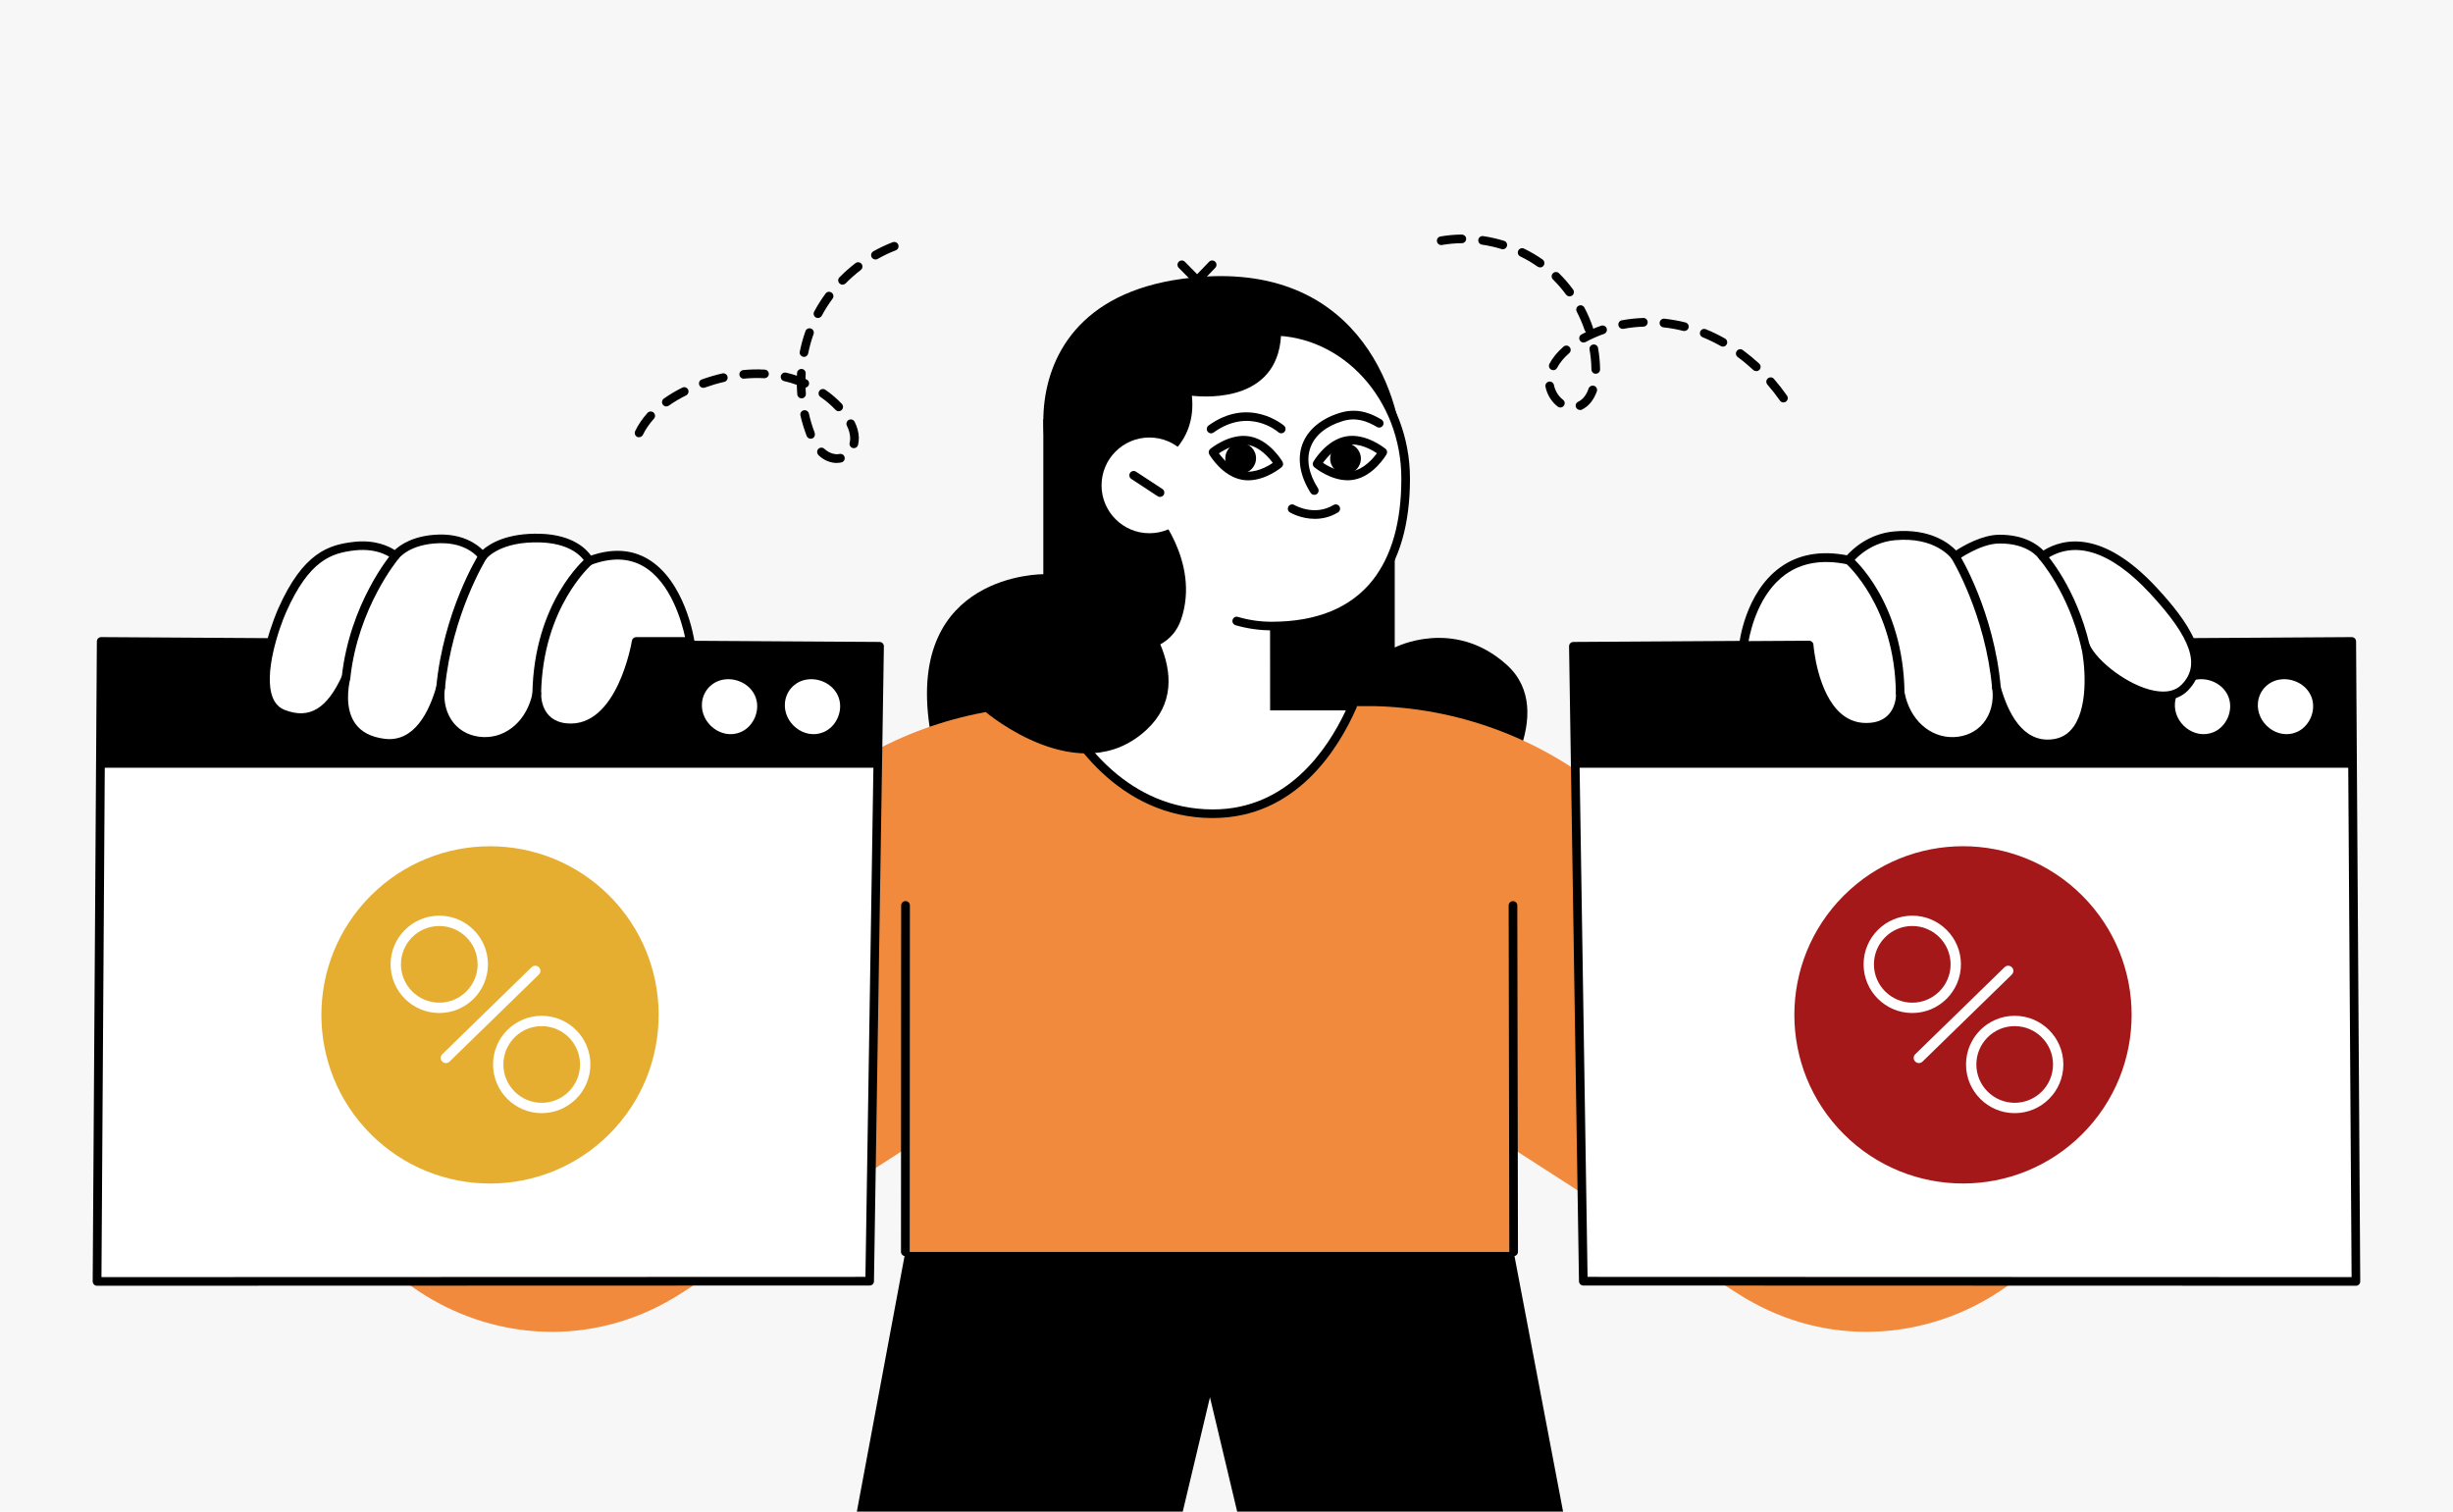 <?xml version="1.0" encoding="UTF-8"?>
<svg id="Camada_1" xmlns="http://www.w3.org/2000/svg" viewBox="0 0 405.69 250">
  <defs>
    <style>
      .cls-1 {
        fill: #f18a3d;
      }

      .cls-2 {
        fill: #fff;
      }

      .cls-3 {
        fill: #a41819;
      }

      .cls-4 {
        fill: #e5ae30;
      }

      .cls-5 {
        fill: #f7f7f7;
      }
    </style>
  </defs>
  <rect class="cls-5" x="-113.44" y="-16.5" width="1348.28" height="281.58"/>
  <g>
    <path d="M230.67,83.32v23.77s9.74-5.06,18.52,2.86-2.1,22.24-2.39,22.24-44.17-7.59-44.17-7.59l5.79-33.83,22.24-7.45Z"/>
    <path d="M172.55,69.34v25.63s-22.62-.22-18.81,25.23c3.81,25.45,43.33.73,43.33.73l-15.94-53.26-8.58,1.67Z"/>
    <path class="cls-1" d="M348.38,178.66l-2.71-57.13-46.89,3.36-.79,32.15-33.1-26.54c-10.73-8.6-23.99-13.42-37.74-13.72h-54.32c-13.75.3-27.01,5.12-37.74,13.72l-33.1,26.54-.79-32.15-46.89-3.36-2.71,57.13c-1.53,32.21,33.99,52.69,61.1,35.21l37.05-23.88-.03,17.04h100.54l-.03-17.04,37.05,23.88c27.11,17.47,62.63-3,61.1-35.21Z"/>
    <polygon points="258.51 250 250.34 207.04 149.73 207.04 141.71 250 195.61 250 200.11 231.09 204.61 250 258.51 250"/>
    <g>
      <g>
        <polygon class="cls-2" points="145.47 106.88 16.75 106.09 16.05 211.94 143.83 211.89 145.47 106.88"/>
        <path d="M16.05,212.65c-.19,0-.37-.08-.51-.21-.13-.14-.21-.32-.21-.51l.69-105.85c0-.39.32-.71.72-.71,0,0,128.73.8,128.73.8.19,0,.37.08.51.22.13.14.21.32.2.51l-1.64,105.01c0,.39-.32.7-.72.7l-127.78.04ZM17.46,106.81l-.68,104.41,126.35-.04,1.62-103.58-127.29-.79Z"/>
      </g>
      <g>
        <polygon points="16.61 126.97 145.18 126.97 145.47 106.88 16.75 106.09 16.61 126.97"/>
        <path class="cls-2" d="M133.8,112.35c-2.11.14-3.78,1.75-3.98,3.87-.32,3.35,3.2,6.2,6.38,4.87,2.11-.88,3.26-3.49,2.53-5.65-.69-2.05-2.83-3.24-4.93-3.1Z"/>
        <path class="cls-2" d="M120.08,112.35c-2.11.14-3.78,1.75-3.98,3.87-.32,3.35,3.2,6.2,6.38,4.87,2.11-.88,3.26-3.49,2.53-5.65-.69-2.05-2.83-3.24-4.93-3.1Z"/>
      </g>
    </g>
    <path class="cls-2" d="M97.45,92.76s-1.59-3.55-8.02-3.76c-7.21-.24-9.61,3.01-9.61,3.01,0,0-2.08-3.02-7.21-2.88-5.3.15-7.23,2.79-7.23,2.79,0,0-2.35-2.11-6.83-1.58-4.24.5-8.03,1.92-11.89,10.64-1.5,3.39-5.5,14.96.2,17.14,5.42,2.08,8.39-1.72,10.37-6.08-.83,3.53-.98,9.97,6.29,10.85,5.53.67,8.15-5,9.35-9.18-.67,4.65,2.23,8.71,7,8.9,4.25.17,7.95-3,8.91-7.89,0,0-.23,5.11,4.84,5.61,9.19.92,11.6-14.26,11.6-14.26h8.95s-2.82-18.61-16.71-13.32Z"/>
    <path d="M64.42,123.67c-.32,0-.65-.02-.99-.06-2.67-.33-4.65-1.39-5.88-3.16-1.05-1.5-1.39-3.29-1.42-4.89-1.75,2.54-4.74,5.06-9.52,3.23-1.3-.5-2.24-1.44-2.81-2.8-2.19-5.26,2.02-14.89,2.2-15.3,4.14-9.35,8.43-10.59,12.46-11.06,3.52-.42,5.82.7,6.82,1.34.91-.85,3.14-2.44,7.3-2.56,3.98-.11,6.28,1.58,7.25,2.54,1.14-1.01,4.01-2.85,9.61-2.67,5.27.18,7.52,2.5,8.3,3.61,3.53-1.21,6.68-1.03,9.37.54,6.16,3.6,7.67,13.14,7.73,13.55.03.21-.03.42-.16.57-.14.16-.33.25-.54.25h-8.35c-.55,2.83-3.3,14.3-11.38,14.3-.29,0-.58-.01-.89-.04-2.77-.28-4.23-1.84-4.93-3.46-1.66,3.63-4.98,5.9-8.77,5.74-2.37-.1-4.45-1.09-5.88-2.81-.77-.92-1.31-2.03-1.62-3.23-1.88,4.19-4.57,6.37-7.92,6.37ZM57.23,111.33c.08,0,.16.01.23.04.35.12.55.48.47.84-.33,1.41-.92,4.96.8,7.42.99,1.42,2.63,2.28,4.88,2.56,4.86.61,7.35-4.39,8.57-8.67.1-.36.47-.58.84-.5.37.08.61.43.56.8-.31,2.17.23,4.28,1.48,5.79,1.16,1.4,2.88,2.21,4.84,2.29,3.93.17,7.3-2.84,8.18-7.31.07-.37.41-.62.79-.57.37.04.65.37.63.74,0,.18-.12,4.44,4.19,4.87,8.41.84,10.8-13.51,10.82-13.66.06-.35.36-.6.71-.6h8.08c-.5-2.34-2.3-9.03-6.88-11.7-2.44-1.42-5.37-1.5-8.7-.24-.35.13-.75-.03-.91-.37-.07-.14-1.56-3.15-7.39-3.35-6.75-.23-8.99,2.69-9.01,2.72-.14.19-.37.29-.59.29-.23,0-.45-.12-.58-.31-.08-.11-1.96-2.72-6.6-2.57-4.83.13-6.6,2.41-6.68,2.5-.12.16-.3.26-.5.28-.2.02-.4-.04-.55-.18-.09-.07-2.2-1.88-6.27-1.41-3.78.44-7.48,1.56-11.32,10.22-1.16,2.62-3.81,10.27-2.19,14.17.41,1,1.07,1.65,2,2.01,4.05,1.55,6.96-.21,9.46-5.7.12-.26.38-.42.65-.42Z"/>
    <path d="M57.23,112.76c-.47-.05-.75-.4-.71-.79,1.32-12.13,8.04-20.17,8.32-20.51.26-.3.71-.34,1.01-.08.3.26.34.71.08,1.01-.07.08-6.72,8.05-7.99,19.73-.04.37-.35.64-.71.64Z"/>
    <path d="M72.86,114.43c-.46-.04-.75-.39-.71-.78,1.2-12.51,6.83-21.64,7.07-22.02.21-.34.65-.44.99-.23.34.21.44.65.23.99-.06.09-5.69,9.24-6.85,21.4-.04.37-.35.65-.71.65Z"/>
    <path d="M88.77,115.45c-.41,0-.72-.33-.72-.73.27-15.08,8.58-22.2,8.94-22.5.3-.25.75-.21,1.01.09.25.3.21.75-.09,1.01-.08.07-8.16,7.04-8.42,21.43,0,.39-.33.7-.72.7Z"/>
    <g>
      <polygon class="cls-2" points="260.22 106.88 388.94 106.09 389.64 211.94 261.86 211.89 260.22 106.88"/>
      <g>
        <polygon points="260.53 126.97 389.08 126.97 388.94 106.09 260.22 106.88 260.53 126.97"/>
        <path class="cls-2" d="M377.41,112.35c-2.11.14-3.78,1.75-3.98,3.87-.32,3.35,3.2,6.2,6.38,4.87,2.11-.88,3.26-3.49,2.53-5.65-.69-2.05-2.83-3.24-4.93-3.1Z"/>
        <path class="cls-2" d="M363.69,112.35c-2.11.14-3.78,1.75-3.98,3.87-.32,3.35,3.2,6.2,6.38,4.87,2.11-.88,3.26-3.49,2.53-5.65-.69-2.05-2.83-3.24-4.93-3.1Z"/>
      </g>
      <path d="M389.64,212.65s-127.78-.04-127.78-.04c-.39,0-.71-.31-.72-.7l-1.64-105.01c0-.19.07-.38.2-.51.13-.14.32-.21.51-.22l128.73-.8c.4,0,.72.32.72.71l.69,105.85c0,.19-.07.37-.21.51-.13.14-.32.21-.51.21ZM262.57,211.18l126.35.04-.69-104.41-127.29.79,1.62,103.58Z"/>
    </g>
    <path class="cls-2" d="M305.74,92.64s2.69-3.58,7.6-4.02c7.19-.66,10.03,3.38,10.03,3.38,0,0,3.9-2.8,7.23-2.83,5.3-.05,7.21,2.84,7.21,2.84,4.63-3.25,10.94-2.32,18.38,5.72,5.25,5.68,9.41,11.7,5.11,16.02-4.2,4.22-14.44-2.52-16.39-6.89.81,3.54,1.84,15.29-5.43,16.13-5.54.64-8.12-5.06-9.29-9.24.64,4.66-2.29,8.69-7.06,8.85-4.25.15-7.93-3.06-8.86-7.95,0,0,.2,5.11-4.87,5.58-9.2.85-10.21-13.57-10.21-13.57l-10.85.07s1.86-17.4,17.4-14.1Z"/>
    <path d="M338.61,123.76c-3.37,0-6.06-2.19-7.93-6.42-.31,1.2-.87,2.3-1.64,3.21-1.44,1.7-3.53,2.69-5.9,2.77-3.8.11-7.1-2.16-8.73-5.8-.71,1.62-2.19,3.17-4.96,3.43-2.24.21-4.21-.4-5.87-1.81-3.78-3.21-4.81-9.65-5.05-11.75l-10.19.06c-.21,0-.4-.09-.54-.24-.14-.15-.2-.35-.18-.56.04-.35.98-8.6,6.78-12.8,2.99-2.17,6.71-2.84,11.06-2.01.86-.96,3.53-3.56,7.81-3.95,5.98-.54,9.13,2,10.23,3.15,1.23-.79,4.3-2.57,7.09-2.6,4.23-.04,6.47,1.69,7.36,2.61,3.35-2.06,9.83-3.48,18.77,6.18,4.94,5.34,9.98,12.1,5.09,17.01-1.34,1.35-3.33,1.83-5.73,1.38-3.66-.67-7.63-3.28-10-5.88.32,3.39.19,8.2-1.95,11.23-1.12,1.58-2.65,2.49-4.56,2.71-.32.04-.63.05-.94.05ZM330.18,113.04c.31,0,.6.21.69.52,1.2,4.29,3.65,9.28,8.52,8.72,1.51-.17,2.67-.86,3.56-2.11,2.63-3.73,1.77-10.92,1.26-13.14-.08-.36.12-.72.47-.84.35-.12.73.05.88.39,1.24,2.78,6.46,6.87,10.77,7.66,1.95.36,3.45.03,4.46-.99,3.19-3.2,1.65-7.69-5.13-15.03-6.55-7.09-12.58-9.03-17.44-5.62-.16.11-.36.15-.54.12-.19-.04-.36-.15-.46-.31-.07-.1-1.8-2.59-6.61-2.52-3.07.03-6.78,2.67-6.81,2.7-.16.11-.35.16-.54.12-.19-.03-.36-.14-.47-.29-.11-.15-2.74-3.69-9.38-3.08-4.54.41-7.07,3.71-7.09,3.74-.17.22-.45.33-.72.27-4.12-.87-7.6-.31-10.34,1.68-4.29,3.11-5.69,8.89-6.07,11l10.01-.06c.38,0,.69.29.72.67,0,.08.61,8.03,4.62,11.43,1.35,1.15,2.98,1.65,4.81,1.47,4.35-.4,4.23-4.66,4.23-4.84-.01-.37.26-.7.63-.74.38-.04.71.21.78.58.85,4.47,4.19,7.49,8.13,7.37,1.96-.07,3.68-.87,4.85-2.26,1.26-1.5,1.82-3.61,1.52-5.78-.05-.37.19-.72.56-.8.05-.01.1-.02.15-.02Z"/>
    <path d="M344.9,107.58c-.33,0-.62-.22-.7-.55-2.11-9.07-6.88-14.49-6.93-14.54-.26-.29-.24-.75.06-1.01.29-.26.75-.24,1.01.06.21.23,5.06,5.73,7.26,15.17.09.38-.15.77-.54.86-.05.01-.11.02-.16.02Z"/>
    <path d="M330.18,114.47c-.37,0-.68-.28-.71-.65-1.09-12.19-6.65-21.35-6.71-21.44-.21-.34-.1-.78.23-.99.34-.21.78-.1.99.23.24.38,5.8,9.55,6.92,22.07.03.39-.26.74-.65.78-.02,0-.04,0-.06,0Z"/>
    <path d="M314.27,115.38c-.39,0-.71-.32-.72-.71-.16-14.39-8.2-21.42-8.28-21.49-.3-.26-.34-.71-.08-1.01.26-.3.71-.34,1.01-.08.35.3,8.61,7.48,8.78,22.56,0,.4-.31.72-.71.72h0Z"/>
    <path class="cls-2" d="M223.69,116.77h-48.71c1.99,4.01,9.97,17.81,25.63,17.81,13.52,0,20.4-11.68,23.08-17.81Z"/>
    <path d="M200.61,135.3c-16,0-24.15-13.93-26.27-18.21-.11-.22-.1-.48.03-.7.13-.21.36-.34.61-.34h48.71c.24,0,.47.12.6.32.13.2.15.46.06.68-2.98,6.81-10.03,18.24-23.74,18.24ZM176.16,117.49c2.67,4.93,10.39,16.38,24.45,16.38,12.25,0,18.9-9.83,21.97-16.38h-46.42Z"/>
    <path d="M232.01,75.37c-.41-10.4-7.66-33.17-36.46-29.26-17.19,2.33-22.39,13.02-22.95,21.88-.63,9.97,4.91,25.42,18.33,31.99l41.08-24.61Z"/>
    <polygon class="cls-2" points="210.05 102.57 210.06 118.49 190.94 118.5 190.92 88.74 210.05 102.57"/>
    <path class="cls-2" d="M188.09,79.17c0,13.46,9.95,24.37,22.21,24.36,16.49-.01,22.18-10.93,22.17-24.39,0-13.46-9.95-24.37-22.21-24.36-12.26,0-22.18,10.93-22.17,24.39Z"/>
    <path d="M217.36,81.84c-.24,0-.47-.12-.6-.33-1.76-2.77-2.25-5.62-1.37-8.02.88-2.39,3.07-4.24,6.18-5.2,3.27-1.02,5.71.41,6.89,1.09.34.2.46.64.26.98-.2.34-.64.46-.98.26-1.6-.93-3.4-1.69-5.74-.96-2.71.84-4.53,2.34-5.26,4.33-.73,2-.31,4.34,1.23,6.75.21.33.11.78-.22.99-.12.08-.25.11-.38.11Z"/>
    <path d="M200.3,71.67c-.22,0-.44-.1-.58-.3-.23-.32-.16-.77.16-1,6.78-4.89,12.43-.01,12.49.04.3.26.32.71.06,1.01-.26.3-.71.32-1.01.06-.2-.17-4.87-4.15-10.71.05-.13.09-.27.14-.42.14Z"/>
    <path d="M219.99,75.85c0,1.4,1.14,2.54,2.54,2.54,1.4,0,2.54-1.14,2.54-2.54,0-1.4-1.14-2.54-2.54-2.54-1.4,0-2.54,1.14-2.54,2.54Z"/>
    <path d="M202.64,75.79c0,1.4,1.14,2.54,2.55,2.54,1.4,0,2.54-1.14,2.54-2.54,0-1.4-1.14-2.54-2.54-2.54-1.4,0-2.54,1.14-2.54,2.54Z"/>
    <path d="M222.89,79.43c-2.89,0-5.4-2.06-5.52-2.15-.27-.22-.34-.61-.16-.91.09-.15,2.12-3.61,5.41-4.2,3.29-.58,6.4,1.96,6.53,2.06.27.22.34.61.16.91-.09.15-2.12,3.61-5.41,4.2-.34.06-.68.09-1.01.09ZM218.8,76.55c.91.61,2.9,1.73,4.85,1.38,1.94-.35,3.42-2.08,4.07-2.97-.92-.61-2.9-1.73-4.85-1.38-1.95.35-3.43,2.08-4.07,2.97Z"/>
    <path d="M206.42,79.44c-.33,0-.67-.03-1-.09-3.29-.58-5.33-4.04-5.42-4.19-.18-.3-.11-.69.16-.91.13-.11,3.24-2.66,6.53-2.07,3.29.58,5.33,4.04,5.42,4.19.18.3.11.69-.16.91-.12.1-2.63,2.16-5.53,2.16ZM201.59,74.98c.65.89,2.13,2.62,4.07,2.97,1.94.34,3.93-.77,4.84-1.39-.65-.89-2.13-2.62-4.07-2.97-1.95-.34-3.93.77-4.84,1.39Z"/>
    <path d="M210.29,104.25c-2.02,0-4.02-.29-5.95-.85-.38-.11-.6-.51-.49-.89.11-.38.51-.6.89-.48,1.8.53,3.67.8,5.55.8,7.5,0,13.13-2.32,16.73-6.88,3.15-4,4.75-9.65,4.74-16.8,0-13.04-9.64-23.65-21.48-23.65-.74,0-1.48.04-2.2.12-.39.04-.75-.24-.79-.63-.04-.39.24-.75.63-.79.77-.09,1.56-.13,2.35-.13,12.64,0,22.91,11.25,22.92,25.08,0,7.48-1.7,13.43-5.05,17.68-3.88,4.92-9.88,7.42-17.84,7.42h-.01Z"/>
    <path d="M217.45,85.81c-2.28,0-4-1-4.11-1.06-.34-.2-.45-.64-.25-.98.2-.34.64-.45.98-.25.14.08,3.32,1.9,6.48,0,.34-.2.78-.09.98.25.2.34.09.78-.25.98-1.33.8-2.65,1.06-3.83,1.06Z"/>
    <path d="M149.73,207.75c-.4,0-.72-.32-.72-.72l.03-57.28c0-.4.32-.72.72-.72s.72.32.72.72l-.03,57.28c0,.39-.32.72-.72.72Z"/>
    <path d="M250.34,207.75c-.39,0-.72-.32-.72-.71l-.11-57.28c0-.4.32-.72.71-.72.4,0,.72.32.72.71l.11,57.28c0,.4-.32.72-.71.72h0Z"/>
    <path d="M190.89,84.14l-10.9,2.53-16.96,31.1s15.57,13.23,26.64,2.88c4.5-4.21,4.19-9.4,2.23-14.08,1.54-.85,2.78-2.17,3.45-4.15,3.25-9.64-4.47-18.28-4.47-18.28Z"/>
    <path d="M186.67,53.54l-7.64,14.8,12.19,8.47s6.79-3.08,5.9-11.36c2.7.3,14.88,1.01,14.77-11.05-.12-13.55-25.23-.86-25.23-.86Z"/>
    <g>
      <path class="cls-2" d="M182.18,80.28c0,4.37,3.55,7.91,7.92,7.91,4.37,0,7.91-3.55,7.91-7.92,0-4.37-3.55-7.91-7.92-7.91-4.37,0-7.91,3.55-7.91,7.92Z"/>
      <path d="M191.85,82.19c-.13,0-.27-.04-.39-.12l-4.36-2.86c-.33-.22-.42-.66-.21-.99.22-.33.66-.42.99-.21l4.36,2.86c.33.22.42.66.21.99-.14.21-.37.32-.6.32Z"/>
    </g>
    <path d="M198.01,47.09c-.19,0-.37-.08-.51-.21l-2.55-2.58c-.28-.28-.28-.73,0-1.01.28-.28.73-.28,1.01,0l2.03,2.06,1.97-2.05c.27-.29.73-.29,1.01-.02.29.27.29.73.02,1.01l-2.48,2.58c-.13.14-.32.22-.51.22h0Z"/>
    <path d="M261.31,67.8c-.27,0-.53-.15-.65-.41-.17-.36-.01-.78.35-.95.95-.44,1.47-1.43,1.73-2.19.13-.37.54-.56.92-.43.37.13.57.54.43.92-.52,1.45-1.38,2.49-2.48,3.01-.1.05-.2.07-.3.07ZM258.07,67.4c-.15,0-.3-.05-.43-.14-1.02-.77-1.79-2-2.04-3.3-.08-.39.18-.76.56-.84.39-.08.76.18.84.56.19.96.75,1.87,1.49,2.43.32.24.38.69.14,1-.14.19-.36.29-.57.29ZM294.96,66.56c-.23,0-.45-.11-.59-.31-.64-.92-1.34-1.81-2.07-2.65-.26-.3-.23-.75.07-1.01.3-.26.75-.23,1.01.07.76.88,1.49,1.81,2.16,2.77.23.32.15.77-.18,1-.12.09-.27.13-.41.13ZM263.92,61.82c-.39,0-.71-.32-.72-.71-.01-1.09-.12-2.21-.31-3.3-.07-.39.19-.76.58-.83.39-.07.76.19.83.58.2,1.17.32,2.36.33,3.53,0,.4-.31.72-.71.72h0ZM290.46,61.38c-.17,0-.35-.06-.49-.19-.83-.76-1.69-1.49-2.58-2.14-.32-.23-.39-.68-.15-1,.23-.32.68-.39,1-.15.93.69,1.84,1.44,2.71,2.24.29.27.31.72.04,1.01-.14.15-.33.23-.53.23ZM256.89,61.22c-.11,0-.22-.03-.33-.08-.35-.18-.49-.61-.31-.96.52-1,1.31-1.96,2.33-2.85.3-.26.75-.23,1.01.07.26.3.23.75-.07,1.01-.89.77-1.56,1.59-2,2.43-.13.25-.38.39-.64.39ZM284.94,57.32c-.12,0-.24-.03-.35-.09-.98-.55-1.99-1.04-3.01-1.46-.37-.15-.54-.57-.39-.93.15-.37.57-.54.93-.39,1.08.44,2.14.95,3.17,1.54.34.19.47.63.27.98-.13.23-.37.36-.62.36ZM261.9,56.65c-.25,0-.5-.13-.63-.37-.19-.35-.06-.78.29-.97.24-.13.49-.26.75-.39-.1-.08-.18-.19-.23-.32-.36-1.05-.8-2.07-1.31-3.06-.18-.35-.05-.78.3-.97.35-.18.78-.05.97.3.55,1.05,1.02,2.14,1.4,3.26.03.08.04.17.04.25.44-.19.88-.36,1.33-.51.37-.13.78.07.91.44.13.37-.07.78-.44.91-1.05.37-2.07.82-3.03,1.34-.11.06-.23.09-.34.09ZM278.58,54.75c-.06,0-.12,0-.18-.02-1.07-.27-2.18-.47-3.28-.59-.39-.04-.68-.39-.64-.79.04-.39.4-.68.79-.64,1.17.13,2.34.33,3.48.62.38.1.62.49.52.87-.08.32-.37.54-.69.54ZM268.36,54.39c-.34,0-.64-.24-.7-.59-.07-.39.19-.76.58-.83,1.15-.21,2.33-.34,3.52-.38.4-.03.73.3.74.69.01.39-.3.73-.69.74-1.11.04-2.23.16-3.31.36-.04,0-.09.01-.13.01ZM259.58,49.01c-.22,0-.44-.1-.58-.29-.66-.9-1.39-1.74-2.17-2.51-.28-.28-.29-.73,0-1.01.28-.28.73-.29,1.01,0,.84.82,1.62,1.72,2.32,2.68.23.32.17.77-.15,1-.13.09-.28.14-.42.14ZM254.7,44.22c-.14,0-.29-.04-.41-.13-.9-.63-1.86-1.2-2.86-1.68-.36-.17-.5-.6-.33-.96.17-.36.6-.5.96-.33,1.07.52,2.09,1.12,3.06,1.8.32.23.4.67.18,1-.14.2-.36.31-.59.31ZM248.54,41.22c-.07,0-.14,0-.21-.03-1.06-.33-2.15-.57-3.24-.73-.39-.06-.66-.42-.6-.81.06-.39.42-.66.81-.6,1.16.17,2.33.44,3.45.78.38.12.59.52.47.89-.09.31-.38.51-.68.51ZM238.35,40.53c-.34,0-.64-.24-.7-.59-.07-.39.19-.76.58-.83,1.16-.2,2.35-.31,3.53-.32.38.02.72.31.72.71,0,.4-.31.72-.71.72-1.11.01-2.22.11-3.3.3-.04,0-.08.01-.12.01Z"/>
    <path d="M138.4,76.57c-1.04,0-2.12-.44-2.96-1.22-.37-.35-.38-.8-.11-1.09.27-.29.73-.3,1.01-.03.76.7,1.73,1.02,2.5.85.39-.08.77.16.85.55.08.39-.16.77-.55.85-.24.05-.49.08-.74.08ZM141.21,74.12c-.06,0-.11,0-.17-.02-.38-.1-.62-.48-.52-.87.06-.25.09-.5.09-.75-.02-.72-.21-1.39-.55-2.08-.17-.35-.03-.78.33-.96.35-.18.78-.03.96.33.43.87.66,1.74.69,2.57,0,.51-.04.88-.13,1.24-.08.33-.37.54-.69.54ZM134.08,72.56c-.29,0-.56-.17-.67-.46-.45-1.2-.78-2.28-1.03-3.38-.09-.39.15-.77.54-.86.39-.09.77.16.86.54.23,1.04.54,2.06.91,3.04.2.51.01.93-.35,1.07-.09.03-.17.05-.26.05ZM105.69,72.32c-.1,0-.21-.02-.31-.07-.36-.17-.5-.6-.33-.96.51-1.06,1.2-2.07,2.04-3,.26-.29.72-.32,1.01-.05.29.26.32.72.05,1.01-.75.83-1.36,1.72-1.82,2.66-.12.25-.38.4-.64.4ZM138.7,68.01c-.19,0-.38-.08-.52-.23-.73-.78-1.57-1.5-2.49-2.13-.33-.22-.41-.67-.18-1,.22-.33.67-.41,1-.18,1,.69,1.92,1.48,2.72,2.33.27.29.25.74-.03,1.01-.14.13-.31.19-.49.19ZM110.2,67.22c-.22,0-.44-.1-.58-.3-.23-.32-.15-.77.17-1,.92-.65,1.94-1.26,3.05-1.81.36-.18.78-.03.96.32.17.35.03.78-.32.96-1.04.51-2,1.08-2.86,1.69-.13.09-.27.13-.41.13ZM132.57,65.88c-.37,0-.68-.28-.71-.66-.04-.52-.07-1.05-.08-1.57-.68-.25-1.39-.46-2.1-.62-.39-.09-.62-.47-.54-.86.09-.38.47-.62.86-.54.61.14,1.21.31,1.8.51,0-.15.01-.3.02-.45.02-.39.36-.68.76-.67.39.02.7.36.67.76-.02.3-.03.6-.04.9.06.02.11.05.17.07.36.16.53.58.37.94-.1.23-.3.38-.53.42.01.33.03.67.06,1,.03.39-.26.74-.66.77-.02,0-.04,0-.06,0ZM116.32,64.14c-.3,0-.57-.18-.68-.48-.13-.37.06-.78.44-.91,1.12-.4,2.26-.73,3.38-.99.38-.09.77.15.86.54.09.39-.15.77-.54.86-1.06.24-2.15.56-3.22.94-.08.03-.16.04-.24.04ZM123,62.63c-.37,0-.68-.28-.71-.65-.04-.39.25-.74.65-.78,1.19-.11,2.37-.14,3.54-.07.39.02.7.36.67.75-.02.39-.36.68-.75.67-1.09-.06-2.2-.04-3.33.07-.02,0-.05,0-.07,0ZM132.97,59.04c-.53-.09-.78-.47-.7-.86.23-1.16.55-2.31.94-3.41.13-.37.54-.57.91-.43.37.13.57.54.43.91-.37,1.04-.67,2.12-.89,3.21-.07.34-.37.57-.7.57ZM135.28,52.59c-.11,0-.23-.03-.34-.08-.35-.19-.48-.62-.29-.97.55-1.03,1.19-2.04,1.89-2.99.23-.32.68-.39,1-.15.32.23.39.68.15,1-.66.9-1.26,1.84-1.78,2.81-.13.24-.38.38-.63.38ZM139.34,47.08c-.18,0-.36-.07-.5-.21-.28-.28-.29-.73,0-1.01.82-.84,1.71-1.62,2.65-2.34.31-.24.76-.18,1,.13.24.31.18.76-.13,1-.88.68-1.72,1.42-2.5,2.21-.14.14-.32.21-.51.21ZM144.78,42.91c-.25,0-.49-.13-.62-.36-.19-.34-.07-.78.27-.98,1.03-.58,2.11-1.09,3.2-1.51.37-.14.78.04.93.41.14.37-.04.78-.41.93-1.03.4-2.04.88-3.01,1.43-.11.06-.23.09-.35.09Z"/>
    <g>
      <circle class="cls-3" cx="324.65" cy="167.85" r="27.89" transform="translate(-23.6 278.72) rotate(-45)"/>
      <g>
        <g>
          <path class="cls-2" d="M316.26,167.54c-4.44,0-8.05-3.61-8.05-8.05s3.61-8.05,8.05-8.05,8.05,3.61,8.05,8.05-3.61,8.05-8.05,8.05ZM316.26,153.15c-3.5,0-6.34,2.84-6.34,6.34s2.85,6.34,6.34,6.34,6.34-2.84,6.34-6.34-2.84-6.34-6.34-6.34Z"/>
          <path class="cls-2" d="M333.2,184.1c-4.44,0-8.05-3.61-8.05-8.05s3.61-8.05,8.05-8.05,8.05,3.61,8.05,8.05-3.61,8.05-8.05,8.05ZM333.2,169.71c-3.5,0-6.34,2.84-6.34,6.34s2.84,6.34,6.34,6.34,6.34-2.84,6.34-6.34-2.84-6.34-6.34-6.34Z"/>
        </g>
        <path class="cls-2" d="M317.35,175.82c-.22,0-.44-.09-.61-.26-.33-.34-.32-.88.02-1.21l14.77-14.39c.34-.33.88-.32,1.21.02.33.34.32.88-.02,1.21l-14.77,14.39c-.17.16-.38.24-.6.24Z"/>
      </g>
    </g>
    <g>
      <circle class="cls-4" cx="81.04" cy="167.85" r="27.89" transform="translate(-94.95 106.47) rotate(-45)"/>
      <g>
        <g>
          <path class="cls-2" d="M72.65,167.54c-4.44,0-8.05-3.61-8.05-8.05s3.61-8.05,8.05-8.05,8.05,3.61,8.05,8.05-3.61,8.05-8.05,8.05ZM72.65,153.15c-3.5,0-6.34,2.84-6.34,6.34s2.85,6.34,6.34,6.34,6.34-2.84,6.34-6.34-2.84-6.34-6.34-6.34Z"/>
          <path class="cls-2" d="M89.59,184.1c-4.44,0-8.05-3.61-8.05-8.05s3.61-8.05,8.05-8.05,8.05,3.61,8.05,8.05-3.61,8.05-8.05,8.05ZM89.59,169.71c-3.5,0-6.34,2.84-6.34,6.34s2.84,6.34,6.34,6.34,6.34-2.84,6.34-6.34-2.84-6.34-6.34-6.34Z"/>
        </g>
        <path class="cls-2" d="M73.74,175.82c-.22,0-.44-.09-.61-.26-.33-.34-.32-.88.02-1.21l14.77-14.39c.34-.33.88-.32,1.21.02.33.34.32.88-.02,1.21l-14.77,14.39c-.17.16-.38.24-.6.24Z"/>
      </g>
    </g>
  </g>
</svg>